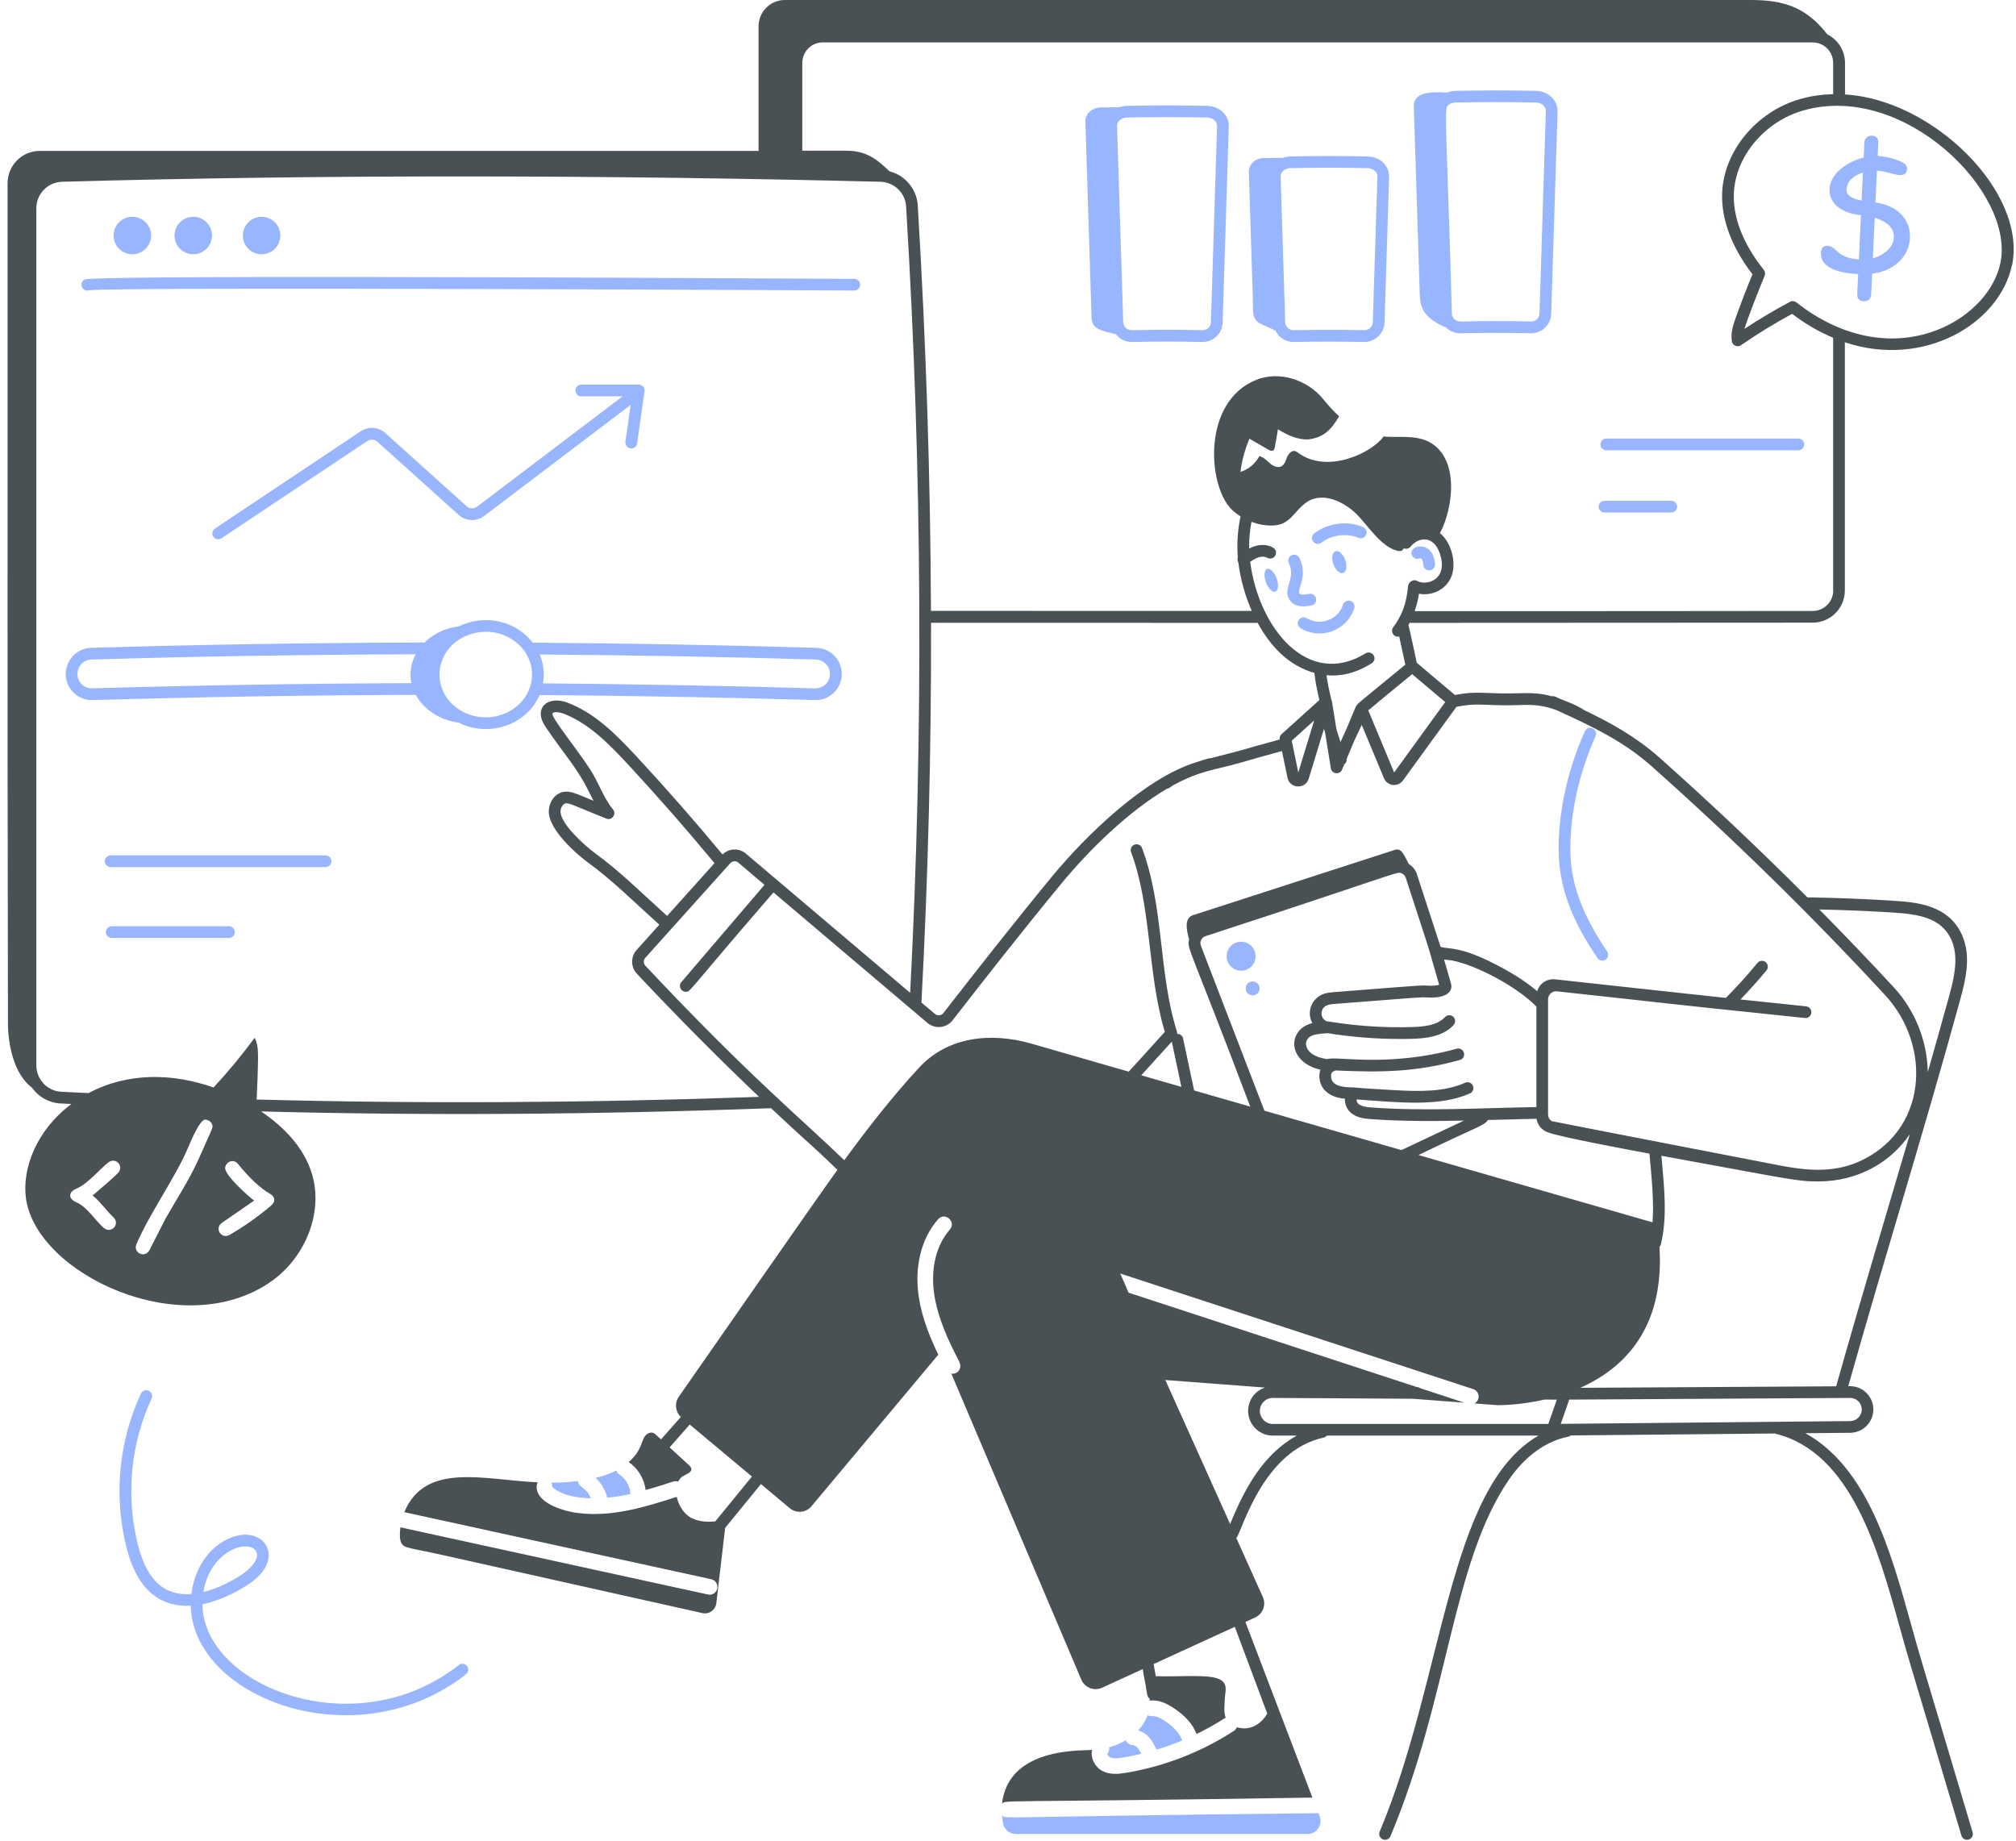 <?xml version="1.0" encoding="UTF-8"?> <svg xmlns="http://www.w3.org/2000/svg" width="150" height="137" viewBox="0 0 150 137" fill="none"><path d="M114.295 6.761C112.296 6.718 110.269 6.718 108.273 6.761C108.057 6.768 107.85 6.815 107.656 6.89C106.518 6.808 105.158 6.84 105.196 7.921C105.343 12.574 105.488 17.227 105.635 21.88C105.669 22.992 106.026 23.537 107.067 24.123C107.23 24.214 107.399 24.302 107.574 24.349C107.875 24.656 108.282 24.797 108.677 24.797C111.682 24.731 113.719 24.797 113.925 24.797C114.724 24.797 115.389 24.16 115.417 23.362L115.89 8.29C115.918 7.457 115.188 6.783 114.295 6.761ZM114.543 23.333C114.533 23.672 114.267 23.922 113.91 23.922C109.407 23.822 108.781 23.991 108.467 23.891C108.21 23.825 108.032 23.6 108.025 23.333C107.743 12.768 107.465 8.457 107.653 7.94C107.794 7.742 108.041 7.636 108.292 7.629C110.278 7.585 112.29 7.585 114.276 7.629C114.731 7.639 115.028 7.952 115.019 8.256C115.019 8.256 114.837 13.999 114.546 23.33L114.543 23.333Z" fill="#98B5FF"></path><path d="M101.799 11.642C99.863 11.598 97.898 11.598 95.962 11.642C95.78 11.645 95.608 11.686 95.442 11.746C94.965 11.752 94.492 11.749 94.016 11.761C93.395 11.774 92.904 12.238 92.922 12.798C93.023 16.01 93.123 19.222 93.223 22.433C93.245 23.132 93.11 23.802 93.869 24.131C94.213 24.282 94.555 24.435 94.893 24.589C95.128 25.087 95.626 25.448 96.269 25.448C97.998 25.41 99.756 25.41 101.489 25.448C102.288 25.448 102.986 24.818 103.015 24.006L103.356 13.174C103.384 12.344 102.679 11.667 101.799 11.645V11.642ZM102.144 23.972C102.134 24.304 101.855 24.567 101.523 24.567H101.511C98.929 24.511 96.181 24.567 96.24 24.567C95.912 24.567 95.639 24.304 95.626 23.972L95.285 13.14C95.272 12.783 95.611 12.523 95.981 12.513C97.92 12.469 99.872 12.469 101.78 12.513C102.153 12.523 102.495 12.786 102.485 13.14C102.275 19.839 102.354 17.282 102.144 23.972Z" fill="#98B5FF"></path><path d="M89.838 7.877C87.846 7.833 85.825 7.833 83.832 7.877C83.647 7.88 83.469 7.92 83.299 7.98C82.829 7.986 82.359 7.983 81.886 7.996C81.25 8.008 80.743 8.475 80.758 9.033C80.912 13.924 81.065 18.815 81.219 23.706C81.247 24.53 82.156 24.646 83.03 24.868C83.331 25.248 83.722 25.445 84.224 25.445C85.956 25.407 87.711 25.407 89.444 25.445C90.271 25.461 90.941 24.818 90.97 24.004L91.427 9.403C91.455 8.569 90.725 7.899 89.838 7.88V7.877ZM90.099 23.972C90.089 24.304 89.81 24.571 89.478 24.568H89.462C84.49 24.458 84.274 24.665 83.939 24.511C83.722 24.414 83.578 24.201 83.572 23.972L83.114 9.368C83.102 9.011 83.475 8.754 83.851 8.745C85.847 8.701 87.821 8.701 89.82 8.745C90.28 8.754 90.569 9.077 90.556 9.365C90.271 18.404 90.38 14.927 90.099 23.966V23.972Z" fill="#98B5FF"></path><path d="M95.968 44.658C96.325 45.175 96.971 45.175 97.588 45.044C97.823 44.994 97.973 44.762 97.923 44.524C97.873 44.289 97.638 44.141 97.403 44.188C96.839 44.311 96.711 44.198 96.686 44.16C96.473 43.856 97.347 42.966 96.689 41.522C96.588 41.303 96.332 41.209 96.112 41.306C95.893 41.406 95.796 41.666 95.896 41.882C96.46 43.114 95.367 43.784 95.968 44.655V44.658Z" fill="#98B5FF"></path><path d="M94.283 42.331C94.064 42.41 94.02 42.854 94.189 43.321C94.358 43.788 94.675 44.105 94.894 44.023C95.114 43.945 95.157 43.5 94.988 43.033C94.819 42.566 94.502 42.25 94.283 42.331Z" fill="#98B5FF"></path><path d="M99.942 42.628C100.187 42.54 100.252 42.108 100.093 41.663C99.933 41.218 99.604 40.93 99.363 41.018C99.118 41.105 99.052 41.538 99.212 41.983C99.372 42.428 99.701 42.716 99.942 42.628Z" fill="#98B5FF"></path><path d="M98.318 40.378C99.08 39.792 100.189 39.648 101.079 40.018C101.301 40.112 101.558 40.005 101.649 39.783C101.743 39.56 101.636 39.307 101.414 39.213C100.23 38.721 98.807 38.909 97.789 39.686C97.598 39.833 97.56 40.106 97.707 40.297C97.855 40.488 98.127 40.523 98.318 40.378Z" fill="#98B5FF"></path><path d="M100.477 44.711C100.248 44.636 100.004 44.761 99.928 44.99C99.559 46.124 98.227 46.601 97.225 45.996C97.018 45.871 96.751 45.936 96.626 46.143C96.501 46.35 96.567 46.616 96.773 46.742C98.243 47.635 100.214 46.942 100.759 45.26C100.834 45.031 100.709 44.786 100.48 44.711H100.477Z" fill="#98B5FF"></path><path d="M60.688 52.09C61.738 52.09 62.593 51.263 62.631 50.207C62.659 49.126 61.813 48.233 60.738 48.202C53.745 47.995 46.648 47.866 39.639 47.819C38.401 46.218 36.101 45.645 34.14 46.603C33.125 46.729 32.232 47.167 31.586 47.807C23.161 47.829 14.82 47.96 6.783 48.202C5.721 48.233 4.891 49.088 4.891 50.21C4.928 51.256 5.787 52.118 6.899 52.09C14.92 51.855 22.998 51.726 30.941 51.701C31.52 52.785 32.699 53.578 34.112 53.763C36.389 54.904 39.184 53.945 40.15 51.714C51.677 51.805 60.751 52.09 60.694 52.09H60.688ZM60.71 49.072C61.302 49.088 61.772 49.586 61.757 50.179C61.735 50.761 61.265 51.219 60.647 51.219C54.102 51.028 47.293 50.902 40.4 50.846C40.519 50.154 40.469 49.439 40.153 48.697C46.986 48.747 53.895 48.872 60.71 49.072ZM6.865 51.219C6.307 51.241 5.777 50.808 5.759 50.154C5.759 49.565 6.219 49.088 6.805 49.072C14.626 48.837 22.735 48.709 30.928 48.681C30.58 49.336 30.455 50.063 30.615 50.83C22.766 50.858 14.789 50.984 6.861 51.216L6.865 51.219ZM36.145 53.374C34.256 53.374 32.699 51.968 32.699 50.194C32.699 48.628 33.908 47.308 35.578 47.055C37.596 46.719 39.586 48.179 39.586 50.194C39.586 51.949 38.041 53.374 36.145 53.374Z" fill="#98B5FF"></path><path d="M92.344 72.226C92.939 72.226 93.421 71.743 93.421 71.148C93.421 70.553 92.939 70.07 92.344 70.07C91.748 70.07 91.266 70.553 91.266 71.148C91.266 71.743 91.748 72.226 92.344 72.226Z" fill="#98B5FF"></path><path d="M92.688 73.542C92.688 73.828 92.919 74.059 93.204 74.059C93.49 74.059 93.722 73.828 93.722 73.542C93.722 73.257 93.49 73.025 93.204 73.025C92.919 73.025 92.688 73.257 92.688 73.542Z" fill="#98B5FF"></path><path d="M119.462 71.402C119.663 71.267 119.716 70.998 119.581 70.797C117.67 67.955 116.852 65.684 116.843 63.202C116.834 60.467 117.482 57.55 118.717 54.77C118.814 54.551 118.717 54.291 118.494 54.194C118.272 54.097 118.018 54.194 117.918 54.416C116.633 57.305 115.963 60.344 115.969 63.205C115.978 66.555 117.432 69.168 118.855 71.283C118.989 71.483 119.262 71.537 119.459 71.402H119.462Z" fill="#98B5FF"></path><path d="M86.054 130.182C86.699 129.987 87.335 129.762 87.956 129.502C87.796 129.007 87.385 128.527 86.705 128.073C85.803 127.468 85.753 127.804 85.386 127.625C85.236 128.042 84.995 128.421 84.688 128.747C85.399 128.96 85.75 129.524 86.05 130.185L86.054 130.182Z" fill="#98B5FF"></path><path d="M74.555 135.042C74.567 135.261 74.592 135.468 74.624 135.647C74.702 136.113 75.103 136.455 75.576 136.455H97.29C97.963 136.455 98.43 135.781 98.192 135.151L98.101 134.91C73.107 135.164 74.906 135.393 74.555 135.042Z" fill="#98B5FF"></path><path d="M84.289 129.844C84.05 129.838 83.85 129.687 83.765 129.48C83.415 129.69 83.042 129.869 82.522 130.013C82.547 130.173 82.512 130.345 82.399 130.48C82.39 130.524 82.462 130.684 82.575 130.743C82.832 130.875 83.22 130.825 83.568 130.768C84.019 130.693 84.467 130.599 84.915 130.493C84.793 130.242 84.58 129.853 84.285 129.844H84.289Z" fill="#98B5FF"></path><path d="M46.08 109.709C45.967 109.637 45.895 109.53 45.854 109.414C45.516 109.586 45.074 109.774 44.312 109.966C44.742 110.357 45.046 110.871 45.18 111.438C45.76 111.382 46.34 111.288 46.91 111.159C46.882 110.586 46.569 110.019 46.083 109.712L46.08 109.709Z" fill="#98B5FF"></path><path d="M43.958 111.482C43.61 110.592 43.062 110.742 43.002 110.197C42.35 110.279 41.686 110.32 41.016 110.316C41.069 110.42 41.103 110.536 41.085 110.658C41.103 110.567 41.602 111.416 43.958 111.482Z" fill="#98B5FF"></path><path d="M9.847 18.919C10.618 18.919 11.242 18.296 11.242 17.525C11.242 16.754 10.618 16.131 9.847 16.131C9.077 16.131 8.453 16.754 8.453 17.525C8.453 18.296 9.077 18.919 9.847 18.919Z" fill="#98B5FF"></path><path d="M14.379 18.919C15.149 18.919 15.773 18.296 15.773 17.525C15.773 16.754 15.149 16.131 14.379 16.131C13.608 16.131 12.984 16.754 12.984 17.525C12.984 18.296 13.608 18.919 14.379 18.919Z" fill="#98B5FF"></path><path d="M19.465 18.919C20.235 18.919 20.859 18.296 20.859 17.525C20.859 16.754 20.235 16.131 19.465 16.131C18.694 16.131 18.07 16.754 18.07 17.525C18.07 18.296 18.694 18.919 19.465 18.919Z" fill="#98B5FF"></path><path d="M6.622 21.6C8.508 21.324 64.296 21.619 63.56 21.619C63.798 21.619 63.995 21.425 63.995 21.186C63.995 20.945 63.801 20.748 63.563 20.748C42.438 20.632 6.907 20.485 6.302 20.795C5.829 21.036 6.12 21.75 6.625 21.6H6.622Z" fill="#98B5FF"></path><path d="M24.225 63.645H8.232C7.991 63.645 7.797 63.839 7.797 64.08C7.797 64.321 7.991 64.516 8.232 64.516H24.225C24.466 64.516 24.66 64.321 24.66 64.08C24.66 63.839 24.466 63.645 24.225 63.645Z" fill="#98B5FF"></path><path d="M17.034 68.916H8.311C8.069 68.916 7.875 69.11 7.875 69.352C7.875 69.593 8.069 69.787 8.311 69.787H17.034C17.275 69.787 17.469 69.593 17.469 69.352C17.469 69.11 17.275 68.916 17.034 68.916Z" fill="#98B5FF"></path><path d="M46.973 33.367C47.186 33.367 47.374 33.211 47.405 32.991L47.954 29.115C47.991 28.852 47.788 28.617 47.521 28.617H43.251C43.009 28.617 42.815 28.811 42.815 29.053C42.815 29.294 43.009 29.488 43.251 29.488H46.325L35.502 37.694C35.264 37.876 34.932 37.86 34.712 37.66L28.668 32.221C28.161 31.763 27.412 31.71 26.842 32.089L15.991 39.327C15.791 39.462 15.737 39.731 15.869 39.931C16 40.132 16.273 40.185 16.474 40.054L27.324 32.816C27.559 32.659 27.872 32.681 28.082 32.872L34.127 38.312C34.659 38.791 35.458 38.822 36.025 38.39L46.923 30.124L46.534 32.866C46.497 33.129 46.7 33.364 46.967 33.364L46.973 33.367Z" fill="#98B5FF"></path><path d="M105.672 41.528C105.672 41.528 105.747 41.547 105.778 41.588C105.847 41.672 105.885 41.817 105.901 42.033C105.916 42.265 106.114 42.453 106.364 42.44C106.606 42.424 106.787 42.218 106.772 41.976C106.646 40.059 104.625 40.582 105.083 41.368C105.202 41.578 105.465 41.651 105.672 41.528Z" fill="#98B5FF"></path><path d="M119.078 33.068C119.078 33.31 119.272 33.504 119.514 33.504H133.805C134.046 33.504 134.24 33.31 134.24 33.068C134.24 32.827 134.046 32.633 133.805 32.633H119.514C119.272 32.633 119.078 32.827 119.078 33.068Z" fill="#98B5FF"></path><path d="M124.35 37.262H119.381C119.14 37.262 118.945 37.456 118.945 37.697C118.945 37.938 119.14 38.133 119.381 38.133H124.35C124.591 38.133 124.786 37.938 124.786 37.697C124.786 37.456 124.591 37.262 124.35 37.262Z" fill="#98B5FF"></path><path d="M149.708 19.733C150.83 14.269 143.796 7.401 137.278 7.028V4.691C137.278 3.791 136.774 2.964 135.956 2.554C134.408 0.545 132.716 0 130.307 0H58.398C57.317 0 56.44 0.877 56.44 1.958V11.227H2.964C1.639 11.227 0.564 12.301 0.564 13.633C0.576 43.941 0.539 46.41 0.592 76.126C0.592 77.671 1.018 79.914 2.381 80.93C2.948 81.719 3.819 82.108 4.643 82.108C4.662 82.108 5.257 82.139 5.314 82.142C2.685 84.113 1.648 86.945 1.927 89.133C2.672 94.797 13.598 99.949 20.166 95.355C22.672 93.607 24.095 90.264 23.208 87.334C22.616 85.382 21.128 83.847 19.426 82.697C31.467 83.01 44.098 82.944 57.37 82.456C60.441 85.344 60.124 84.925 62.308 87.04C60.657 89.333 52.125 101.6 50.502 103.931C50.173 104.401 50.245 105.04 50.659 105.429L49.183 107.099C48.804 106.751 48.729 106.666 48.613 106.619C48.393 106.532 48.133 106.663 47.992 106.854C47.685 107.265 47.761 107.923 46.78 108.785C47.475 109.261 47.933 110.035 48.039 110.865C50.17 110.27 50.114 110.129 50.458 110.238C50.515 110.129 50.584 110.028 50.674 109.938C50.925 109.687 51.834 109.54 51.254 109.007C50.778 108.568 50.302 108.13 49.822 107.691L51.32 105.993L55.948 109.862C55.374 110.558 54.513 111.608 53.222 113.196C52.57 113.275 51.746 113.202 51.198 112.789C50.8 112.488 50.474 111.94 50.352 111.373C47.961 112.147 45.52 112.892 43.007 112.576C41.748 112.419 39.767 111.746 39.94 110.498C39.949 110.423 39.977 110.354 40.012 110.292C36.014 110.116 31.646 108.75 30.082 112.513C37.797 114.199 43.571 115.458 52.924 117.504C53.237 117.573 53.435 117.884 53.369 118.197C53.31 118.47 53.068 118.654 52.802 118.654C52.683 118.654 53.914 118.905 29.791 113.641C29.753 113.967 29.703 114.515 29.86 114.804C30.082 115.217 30.427 115.142 33.043 115.728C36.618 116.527 48.199 119.115 52.263 120.024C52.758 120.133 53.237 119.792 53.297 119.29L53.955 113.682C54.964 112.444 55.923 111.269 56.618 110.423L58.755 112.212C59.244 112.626 59.971 112.56 60.378 112.074L69.813 100.795C69.161 99.441 68.584 98 68.359 96.474C68.027 94.231 68.55 92.137 69.8 90.718C70.301 90.148 71.176 90.903 70.671 91.486C69.653 92.648 69.23 94.4 69.509 96.305C69.885 98.805 71.404 101.252 71.404 101.409C71.564 101.769 71.32 102.211 70.875 102.211C70.847 102.211 70.812 102.211 70.781 102.198C71.034 102.794 69.455 99.078 80.456 124.977C80.713 125.576 81.409 125.842 81.998 125.576L85.022 124.191L85.094 124.601C85.094 124.601 85.072 124.589 85.069 124.583C85.081 124.614 85.094 124.645 85.106 124.677C85.379 125.977 85.288 126.209 85.538 126.39C85.542 126.441 85.551 126.491 85.551 126.541C86.178 126.437 86.826 126.754 87.353 127.105C88.208 127.675 88.766 128.317 89.029 129.019C89.778 128.656 90.502 128.252 91.194 127.8C91.034 127.384 91.119 126.886 91.128 126.444C91.141 125.952 91.379 125.391 90.89 125.034C90.176 124.517 88.029 124.783 85.996 124.717L85.833 123.815L91.874 121.045L94.29 127.497C93.792 128.355 92.936 128.803 92.034 128.512C91.99 128.612 91.927 128.706 91.827 128.772C89.402 130.357 86.607 131.441 83.746 131.911C83.148 132.008 82.562 132.049 82.026 131.77C81.472 131.482 81.118 130.808 81.258 130.204C81.067 130.216 80.873 130.222 80.657 130.229C75.935 130.363 74.738 132.478 74.556 134.208C74.879 133.907 73.623 134.13 97.649 133.751C97.222 132.635 93.087 121.797 92.664 120.682L93.391 120.346C93.967 120.08 94.221 119.4 93.961 118.824L91.987 114.437C92.379 114.083 93.889 107.957 98.485 106.964C98.582 106.942 98.658 106.886 98.72 106.817H114.474C107.685 110.715 107.478 124.808 102.653 136.285C102.53 136.574 102.743 136.89 103.054 136.89C103.223 136.89 103.386 136.79 103.455 136.624C107.829 126.228 108.02 116.304 112.272 110.094C113.466 108.352 115.032 107.218 116.683 106.901C116.759 106.886 116.821 106.848 116.878 106.804L132.074 106.66C132.074 106.66 132.093 106.673 132.105 106.676C137.733 108.058 139.754 115.355 141.314 120.957C142.257 124.341 141.8 122.649 145.939 136.58C145.995 136.768 146.168 136.89 146.356 136.89C146.65 136.89 146.857 136.608 146.772 136.329C142.618 122.345 143.072 124.028 142.154 120.722C140.659 115.355 138.933 109.192 134.327 106.638L137.667 106.607C138.444 106.601 139.127 106.068 139.328 105.316C139.619 104.216 138.792 103.138 137.651 103.138H137.52C140.537 92.448 142.862 85.216 145.82 74.484C146.293 72.78 146.659 71.126 145.992 69.59C144.989 67.29 142.508 67.127 140.863 67.021C138.723 66.883 136.577 66.799 134.477 66.767C130.921 63.198 127.239 59.721 123.476 56.374C121.737 54.829 119.867 53.792 117.899 52.849C117.138 52.354 116.392 52.144 116.054 51.987C115.759 51.875 115.693 51.768 115.461 51.806C113.986 51.395 113.177 51.671 110.959 51.571C109.903 51.524 109.283 51.511 108.255 51.712L105.416 49.315C105.404 49.255 104.858 46.68 104.793 46.52C104.824 46.464 104.846 46.404 104.877 46.344C116.022 46.344 126.18 46.338 134.872 46.329C136.191 46.329 137.266 45.254 137.266 43.935V25.467C143.166 27.441 148.787 24.064 149.696 19.733H149.708ZM8.757 87.303C8.356 87.688 7.736 88.24 6.893 88.951C7.451 89.399 7.949 90.113 8.435 90.571C8.964 91.072 8.287 91.824 7.739 91.373C7.116 90.872 6.545 89.834 5.659 89.443C5.076 89.198 5.082 88.697 5.662 88.453C6.58 88.061 7.419 86.977 8.071 86.485C8.641 86.056 9.274 86.823 8.751 87.303H8.757ZM14.989 85.767C14.25 87.544 13.1 89.286 12.32 90.662L11.129 92.999C10.781 93.673 9.882 93.2 10.152 92.582C11.073 90.37 13.069 87.591 14.006 85.363C14.591 83.966 15.018 83.28 15.284 83.305C15.566 83.327 15.829 83.552 15.813 83.856C15.81 83.947 15.597 84.417 14.989 85.767ZM20.169 89.706C19.182 90.539 18.157 91.263 17.089 91.877C16.468 92.234 15.929 91.395 16.515 90.984L18.909 89.33C18.471 89.007 16.728 87.447 16.753 86.902C16.772 86.491 17.346 86.15 17.715 86.613C18.574 87.666 19.36 88.403 20.078 88.819C20.501 89.061 20.504 89.415 20.166 89.706H20.169ZM19.094 81.81C19.147 80.782 19.188 79.751 19.198 78.721C19.198 78.204 19.191 77.665 18.947 77.217C18 78.504 16.979 79.742 15.889 80.914C12.831 79.839 9.494 79.78 6.592 81.331C4.386 81.218 4.283 81.268 3.826 81.046C3.143 80.723 2.704 80.027 2.704 79.266V15.494C2.704 14.407 3.584 13.523 4.681 13.523C24.496 12.966 45.567 13.025 65.457 13.523C66.498 13.523 67.428 14.351 67.428 15.519C68.625 35.259 68.722 54.576 67.72 73.87L55.5 63.515C54.983 63.076 54.234 63.111 53.758 63.578C51.74 61.143 49.587 58.683 47.347 56.268C45.793 54.594 44.226 53.028 42.183 52.266C40.78 51.752 39.633 52.655 40.588 54.074C41.923 56.08 42.885 57.013 43.828 58.928C43.935 59.144 44.041 59.36 44.157 59.58C42.901 59.075 42.475 58.821 41.923 58.921C41.174 59.066 40.783 59.846 40.839 60.513C40.943 61.773 42.744 63.443 43.766 64.189C45.592 65.52 47.074 67.021 49.058 68.801L47.366 70.684C46.918 71.182 46.924 71.959 47.385 72.448C50.399 75.659 53.444 78.727 56.48 81.613C43.656 82.067 31.145 82.13 19.094 81.81ZM69.277 46.338C77.658 46.344 85.802 46.344 93.575 46.344C94.531 48.099 95.885 49.534 97.796 50.067C97.903 50.944 97.959 51.142 98.166 52.088L95.346 54.632C95.236 54.732 95.189 54.88 95.211 55.024C91.46 56.042 93.745 55.481 90.094 56.412C89.913 56.399 89.17 56.656 88.995 56.719C85.178 57.897 80.804 62.149 78.26 65.235C75.371 68.741 72.561 72.332 70.189 75.381C70.035 75.578 69.756 75.6 69.571 75.446L68.559 74.591C69.054 65.301 69.296 55.804 69.274 46.344L69.277 46.338ZM94.713 40.739C94.262 40.488 93.626 40.454 92.942 40.814C92.93 40.15 92.989 39.476 93.115 38.828C93.616 39.016 94.149 39.116 94.669 39.103C96.022 39.075 96.232 38.063 97.21 37.377C98.379 36.547 100.03 37.314 101.023 38.342C101.819 39.179 102.803 40.701 103.959 40.977C104.263 41.052 104.357 40.965 104.451 40.795C104.623 40.867 104.83 40.83 104.952 40.676C105.598 39.884 106.77 39.834 107.186 41.362C107.688 43.196 106.093 43.603 105.425 43.217C105.203 43.089 104.799 43.252 104.764 43.634C104.658 44.853 104.31 45.818 103.661 46.673C103.445 46.962 103.652 47.372 104.009 47.372C104.044 47.372 104.072 47.356 104.106 47.35C104.153 47.566 104.589 49.575 104.564 49.453C100.337 52.918 101.177 52.213 100.885 52.567C100.252 54.033 100.572 53.385 99.739 55.212C99.641 54.911 99.654 54.961 99.441 54.281C99.059 51.95 99.115 52.169 99.043 52.009C98.833 51.051 98.792 50.916 98.698 50.239C99.704 50.336 100.785 50.139 102.06 49.355C102.267 49.23 102.33 48.961 102.204 48.757C102.079 48.553 101.81 48.488 101.606 48.613C97.329 51.242 93.654 46.752 93.021 41.804C93.391 41.532 93.892 41.281 94.296 41.507C94.506 41.623 94.772 41.547 94.888 41.337C95.004 41.127 94.929 40.861 94.719 40.745L94.713 40.739ZM96.113 55.108L97.783 53.601L96.599 57.471C96.561 57.292 96.082 54.964 96.11 55.111L96.113 55.108ZM49.641 68.152C47.651 66.366 46.156 64.853 44.279 63.483C43.465 62.888 41.782 61.356 41.707 60.438C41.685 60.162 41.842 59.821 42.083 59.777C42.337 59.733 42.471 59.84 45.107 60.908C45.526 61.077 45.896 60.579 45.611 60.228C44.872 59.319 44.546 58.207 43.869 57.182C42.785 55.544 41.002 53.372 41.105 53.09C41.165 52.924 41.647 52.996 41.882 53.081C43.744 53.777 45.229 55.265 46.708 56.857C48.964 59.291 51.135 61.77 53.162 64.223L49.637 68.149L49.641 68.152ZM87.187 77.502L87.901 80.867C86.858 80.566 85.855 80.278 84.915 80.008C85.592 79.269 86.309 78.479 87.187 77.505V77.502ZM89.693 69.656C104.573 64.806 103.934 64.799 104.323 64.997C104.454 65.063 104.548 65.175 104.595 65.313C105.203 67.187 106.256 70.395 106.328 70.659L107.08 73.272C106.92 73.322 106.626 73.36 106.259 73.341C105.729 73.303 106.002 73.291 99.275 73.817C98.965 73.842 98.611 73.87 98.282 74.043C97.561 74.409 97.213 75.349 97.646 76.123C95.747 76.609 95.772 79.015 98.244 79.592C98.056 80.118 98.21 80.801 98.629 81.183C99.027 81.559 99.535 81.701 100.068 81.751C100.046 82.142 100.215 82.546 100.516 82.8C100.932 83.151 101.474 83.233 101.991 83.267C104.294 83.436 106.625 83.427 108.932 83.377L104.272 85.573C100.898 84.602 97.401 83.596 94.077 82.64L89.352 70.367C89.239 70.079 89.389 69.753 89.693 69.656ZM107.97 73.209L107.446 71.395C107.587 71.414 107.923 71.442 108.004 71.458C109.903 71.815 112.923 73.463 114.315 74.892V82.371C109.872 82.452 105.977 82.687 102.051 82.402C101.581 82.371 100.923 82.286 100.939 81.813C100.939 81.81 100.939 81.807 100.939 81.804C104.091 82.029 107.111 82.368 109.37 81.356C109.59 81.259 109.69 80.999 109.59 80.779C109.492 80.56 109.232 80.46 109.013 80.56C107.462 81.252 105.657 81.218 103.787 81.115C100.898 80.955 100.769 80.908 100.722 80.908C99.688 80.908 99.403 80.723 99.222 80.55C98.98 80.331 98.968 79.799 99.215 79.717C99.265 79.701 99.309 79.676 99.35 79.648C102.656 79.792 105.244 79.802 108.618 78.871C108.85 78.808 108.988 78.567 108.922 78.335C108.86 78.103 108.618 77.966 108.386 78.031C103.201 79.46 99.319 78.533 98.755 78.811C98.253 78.724 97.746 78.586 97.407 78.219C97.204 77.997 97.125 77.709 97.204 77.474C97.404 76.85 98.46 76.932 98.767 76.872C100.538 77.157 102.336 77.304 104.131 77.304C105.557 77.304 107.186 77.311 108.151 76.273C108.314 76.098 108.305 75.822 108.13 75.656C107.954 75.49 107.678 75.503 107.512 75.678C106.948 76.286 105.986 76.393 105.034 76.418C101.465 76.521 99.065 76.007 98.714 75.992C98.188 75.747 98.219 75.058 98.676 74.826C98.852 74.735 99.09 74.716 99.344 74.694C105.541 74.212 105.676 74.184 106.199 74.218C106.754 74.246 107.49 74.203 107.826 73.82C108.001 73.642 108.02 73.379 107.963 73.212L107.97 73.209ZM115.201 105.949H94.707C94.174 105.949 93.738 105.513 93.738 104.981C93.738 104.448 94.171 104.013 94.707 104.013C100.879 104.05 99.018 104.038 105.118 104.075L108.957 104.367L105.679 103.292C105.61 103.242 105.529 103.207 105.435 103.204H105.416L83.966 96.179C83.768 95.703 83.564 95.227 83.348 94.754L109.615 103.358C110.097 103.514 110.163 104.175 109.709 104.423L111.401 104.551C111.401 104.551 112.945 104.586 114.926 104.135L115.834 104.141L115.201 105.952V105.949ZM122.956 90.947C121.33 90.48 113.948 88.356 105.541 85.94C110.345 83.621 110.364 83.793 110.714 83.333C112.043 83.295 113.234 83.264 114.327 83.242C114.396 83.693 114.703 84.076 115.132 84.235C115.784 84.558 122.016 85.705 122.727 85.836C122.9 87.716 123.072 89.487 122.953 90.95L122.956 90.947ZM91.529 113.397L86.707 102.681L94.121 103.242C93.328 103.508 92.867 104.219 92.867 104.978C92.867 105.993 93.691 106.817 94.707 106.817H96.48C93.97 108.221 92.61 110.746 91.529 113.394V113.397ZM137.661 104.013C138.225 104.013 138.638 104.545 138.494 105.094C138.394 105.466 138.056 105.73 137.67 105.736L116.129 105.943C116.257 105.576 116.784 104.066 116.759 104.138C116.818 104.138 137.723 104.013 137.661 104.013ZM136.62 103.148L117.579 103.261C120.747 101.854 123.859 98.912 123.473 92.783C123.52 92.73 123.555 92.667 123.574 92.595C124.075 90.552 123.824 88.34 123.617 85.996C132.914 87.685 133.631 87.907 135.267 87.907C138.309 87.907 140.738 86.416 142.101 84.386C140.315 90.483 138.613 96.076 136.62 103.145V103.148ZM145.199 69.941C145.754 71.213 145.416 72.708 144.986 74.256C144.451 76.201 143.937 78.019 143.435 79.773C143.407 77.496 142.508 75.193 140.894 73.447C139.093 71.499 137.247 69.572 135.367 67.669C137.166 67.71 138.989 67.779 140.813 67.895C142.708 68.017 144.469 68.268 145.196 69.941H145.199ZM112.88 52.464C113.832 52.435 114.581 52.41 115.606 52.768L115.847 52.852C118.482 54.062 120.769 55.13 122.906 57.029C128.963 62.412 134.8 68.133 140.255 74.036C143.821 77.894 143.373 84.248 138.231 86.466C136.348 87.278 134.374 87.074 132.691 86.767C132.516 86.733 115.609 83.464 115.455 83.417C115.289 83.308 115.183 83.12 115.183 82.91V74.362C115.183 73.986 115.518 73.717 115.847 73.761C125.729 74.826 121.399 74.406 134.292 75.744C134.531 75.775 134.747 75.597 134.772 75.356C134.797 75.117 134.621 74.901 134.383 74.876C132.901 74.723 131.172 74.541 129.502 74.365C130.169 73.667 130.824 72.946 131.435 72.203C131.588 72.019 131.56 71.743 131.375 71.589C131.19 71.439 130.915 71.464 130.761 71.649C130.022 72.548 129.232 73.425 128.411 74.249C126.4 74.036 115.646 72.861 115.706 72.868C115.151 72.802 114.565 73.125 114.374 73.751C113.475 72.977 112.278 72.232 110.743 71.489C108.371 70.33 107.415 70.637 107.177 70.424L105.425 65.044C105.322 64.724 105.106 64.461 104.821 64.286C104.727 64.094 104.627 63.903 104.52 63.712C104.366 63.437 104.178 63.108 103.799 63.23C103.693 63.264 88.747 68.102 88.744 68.102C88.111 68.306 88.271 69.202 88.474 69.888C88.315 70.668 88.443 70.217 93.024 82.337C91.586 81.923 90.185 81.519 88.85 81.136L88.026 77.267C87.983 77.057 87.791 76.919 87.585 76.928C87.585 76.919 87.581 76.906 87.585 76.894C87.585 76.869 87.572 76.759 87.569 76.753C86.178 72.335 86.629 67.541 84.975 63.101C84.89 62.876 84.639 62.76 84.414 62.844C84.188 62.929 84.072 63.18 84.157 63.405C85.701 67.55 85.357 72.398 86.666 76.775C85.604 77.959 84.777 78.865 83.981 79.736C79.638 78.486 76.743 77.652 76.731 77.649C73.773 76.8 70.54 77.104 68.387 79.435C66.379 81.609 64.561 83.941 62.819 86.328C59.642 83.251 55.747 80.087 48.017 71.853C47.864 71.69 47.864 71.433 48.011 71.27C49.474 69.644 54.284 64.282 54.337 64.226C54.494 64.054 54.754 64.035 54.936 64.185L56.882 65.837L50.693 73.075C50.452 73.356 50.656 73.795 51.025 73.795C51.395 73.795 51.097 73.855 57.549 66.401L69.007 76.111C69.578 76.593 70.424 76.496 70.878 75.916C73.243 72.871 76.054 69.286 78.933 65.79C81.08 63.183 83.975 60.366 86.829 58.686C86.98 58.664 86.992 58.63 87.271 58.439C89.352 57.305 90.404 57.298 92.338 56.738C93.184 56.49 94.237 56.192 95.383 55.882L95.794 57.865C95.966 58.693 97.125 58.746 97.373 57.941L98.507 54.234C98.532 54.319 98.56 54.4 98.589 54.485L99.021 57.167C99.09 57.596 99.682 57.671 99.855 57.267L100.027 56.86C100.027 56.86 100.046 56.85 100.055 56.844C100.168 56.744 100.218 56.596 100.199 56.456C100.885 54.898 100.328 56.011 101.321 53.94L102.975 57.906C103.223 58.498 104.019 58.583 104.388 58.072L108.365 52.592C110.041 52.257 110.508 52.539 112.892 52.467L112.88 52.464ZM103.73 57.474L101.807 52.855C102.38 52.37 103.928 51.098 105.071 50.161L107.531 52.238L103.734 57.474H103.73ZM136.401 43.935C136.401 44.775 135.718 45.458 134.878 45.458C126.284 45.47 116.254 45.473 105.256 45.473C105.397 45.066 105.51 44.64 105.576 44.179C106.585 44.361 107.609 43.853 107.992 42.892C108.386 41.901 108.001 40.363 107.142 39.671C108.145 37.759 108.587 34.137 106.384 32.909C105.275 32.288 103.702 32.611 102.878 32.461C102.9 32.473 102.919 32.48 102.938 32.483C102.139 33.636 98.789 35.334 96.564 33.673C96.511 33.633 96.461 33.598 96.389 33.573C96.132 33.473 95.885 33.742 95.772 33.993C95.668 34.253 95.59 34.557 95.349 34.692C95.07 34.842 94.725 34.679 94.484 34.469C94.24 34.259 94.014 34.009 93.704 33.94C93.406 34.498 92.889 34.927 92.297 35.115C92.4 34.259 92.635 33.429 92.964 32.642C93.434 32.915 93.911 33.188 94.39 33.467C94.653 33.605 94.81 33.579 94.86 33.247C94.942 32.812 95.01 32.383 95.086 31.934C95.766 32.376 96.54 32.724 97.348 32.696C98.557 32.545 99.074 31.909 99.638 30.976C99.218 30.597 98.83 30.161 98.435 29.678C97.288 28.265 95.186 27.567 93.466 28.265C89.418 29.898 89.853 36.142 91.636 37.903C91.642 37.916 91.655 37.922 91.658 37.925C91.852 38.11 92.071 38.279 92.303 38.423C92.09 39.42 92.015 40.47 92.1 41.482C92.056 41.607 92.068 41.742 92.14 41.858C92.3 43.139 92.657 44.364 93.14 45.458C85.498 45.458 77.499 45.458 69.267 45.452C69.23 35.616 68.907 25.53 68.296 15.482C68.296 14.21 67.463 13.085 66.178 12.743C65.185 11.781 64.408 11.214 62.963 11.214H59.695V4.678C59.695 3.838 60.378 3.155 61.218 3.155H134.872C135.706 3.155 136.395 3.838 136.395 4.678V7.006C135.58 7.028 134.762 7.134 133.951 7.366C130.705 8.288 128.258 11.227 128.136 14.354C128.06 16.302 128.84 18.392 130.391 20.407C129.934 21.516 129.511 22.616 129.132 23.678C128.963 24.164 128.756 24.769 128.859 25.398C128.913 25.712 129.273 25.865 129.536 25.687C130.771 24.834 132.052 24.051 133.343 23.352C134.311 24.092 135.339 24.687 136.395 25.132V43.925L136.401 43.935ZM139.594 25.113C137.542 24.856 135.493 23.954 133.663 22.5C133.528 22.394 133.343 22.375 133.186 22.456C132.043 23.064 130.905 23.738 129.799 24.468C130.003 23.738 130.905 21.466 131.297 20.517C131.36 20.369 131.335 20.2 131.234 20.078C130.169 18.743 128.919 16.675 129.007 14.397C129.116 11.637 131.297 9.036 134.189 8.215C141.653 6.094 149.924 14.294 148.843 19.552C148.16 22.81 144.197 25.68 139.588 25.11L139.594 25.113Z" fill="#4A5155"></path><path d="M139.544 15.068L139.653 12.699C140.596 12.727 141.856 13.514 141.9 12.536C141.912 12.276 141.608 12.047 140.994 11.853C140.242 11.612 139.863 11.618 139.706 11.599L139.753 10.615C139.769 10.286 139.609 10.114 139.277 10.098C139.127 10.092 138.995 10.136 138.889 10.233C138.625 10.465 138.751 10.7 138.663 11.721C137.516 12.007 136.185 12.871 136.128 14.059C136.072 15.256 137.237 15.901 138.416 16.001H138.462L138.309 19.304C137.297 19.213 136.993 18.987 136.507 18.53C136.131 18.179 135.517 18.16 135.486 18.793C135.442 19.749 136.363 20.282 138.256 20.397L138.187 21.879C138.171 22.221 138.334 22.399 138.676 22.415C138.98 22.431 139.208 22.224 139.224 21.917L139.296 20.369C142.16 19.971 142.721 17.349 141.517 16.008C141.057 15.5 140.396 15.187 139.544 15.068ZM138.513 14.927C137.748 14.773 137.372 14.51 137.388 14.134C137.416 13.526 137.823 13.094 138.61 12.837L138.513 14.927ZM139.349 19.229L139.49 16.202C140.471 16.509 140.944 16.998 140.913 17.675C140.875 18.464 140.104 19.009 139.346 19.229H139.349Z" fill="#98B5FF"></path><path d="M11.063 103.48C10.847 103.379 10.587 103.473 10.484 103.693C8.832 107.255 8.45 111.313 9.406 115.12C10.239 118.441 12.031 119.585 14.193 119.475C14.344 126.39 26.57 130.949 34.676 124.57C34.864 124.422 34.898 124.147 34.748 123.959C34.6 123.768 34.325 123.736 34.137 123.887C26.413 129.965 15.105 125.444 15.061 119.365C16.478 119.08 17.759 118.353 18.455 117.902C21.362 116.013 19.689 113.437 17.22 114.393C15.459 115.076 14.46 116.815 14.24 118.604C11.909 118.776 10.816 117.153 10.255 114.91C9.349 111.294 9.713 107.443 11.28 104.059C11.38 103.84 11.286 103.58 11.066 103.48H11.063ZM19.05 115.424C19.388 116.032 18.499 116.83 17.979 117.166C17.383 117.551 16.308 118.172 15.13 118.457C15.647 115.323 18.527 114.484 19.05 115.424Z" fill="#98B5FF"></path></svg> 
